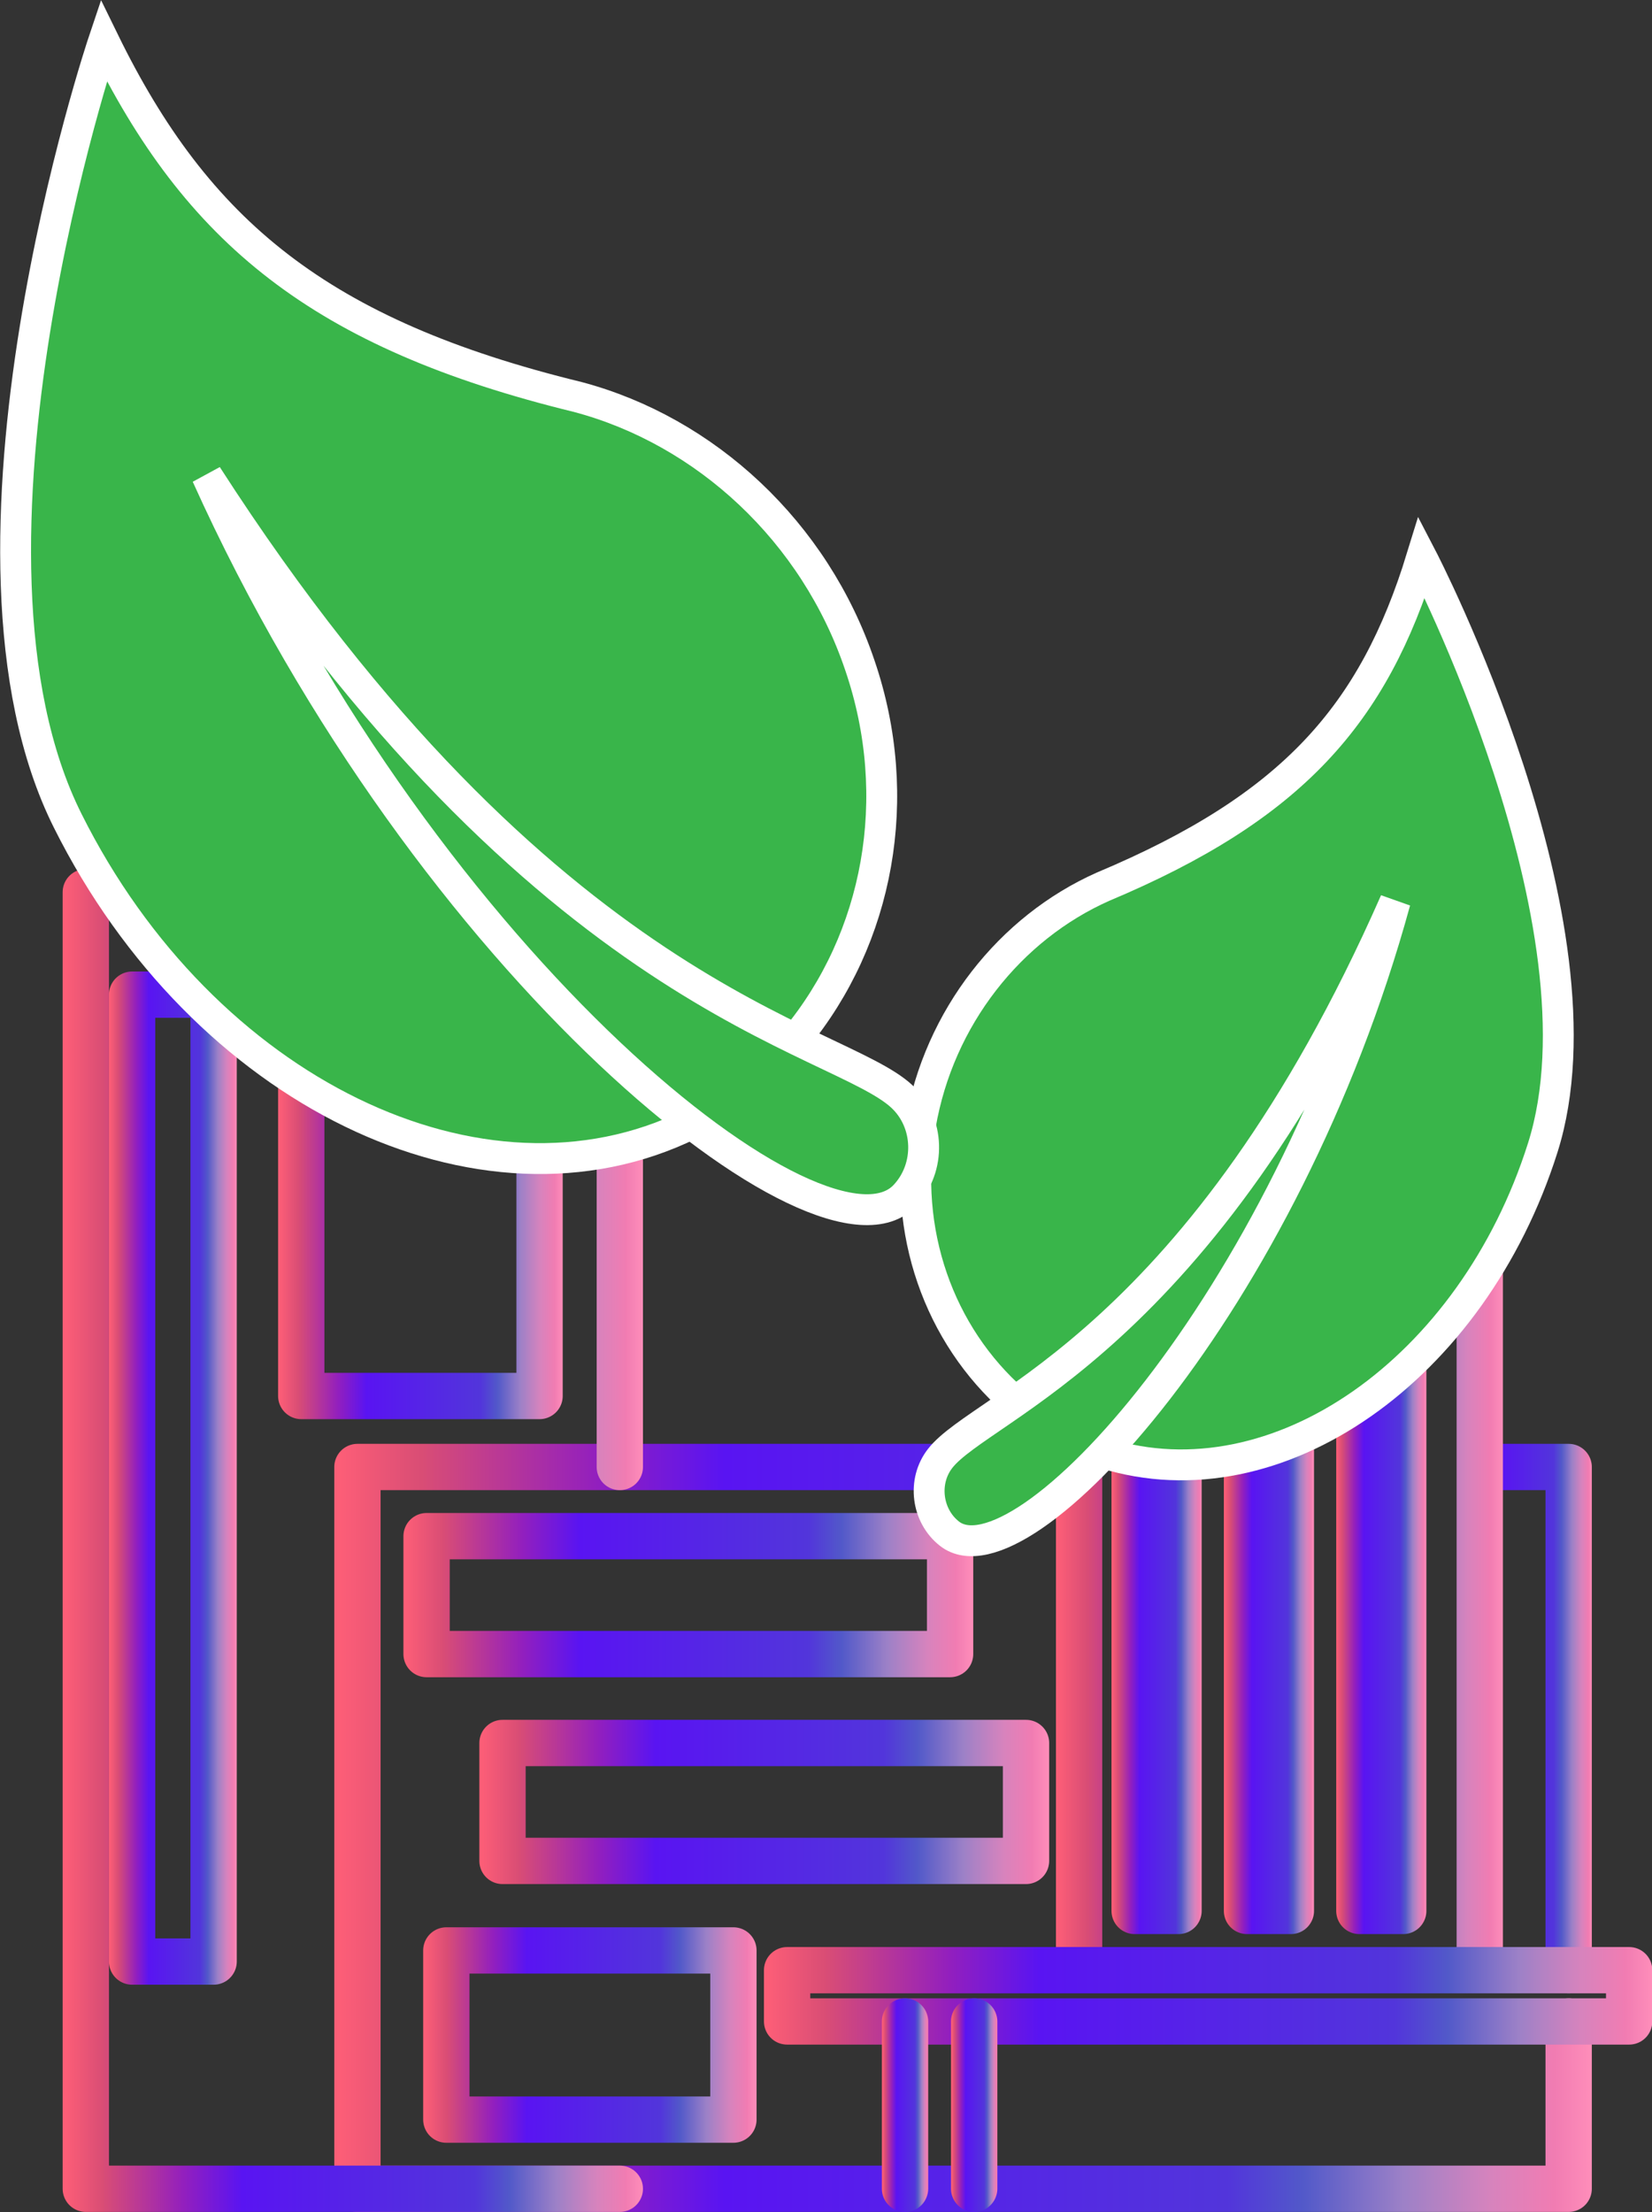 <?xml version="1.0" encoding="UTF-8"?><svg id="Layer_2" xmlns="http://www.w3.org/2000/svg" xmlns:xlink="http://www.w3.org/1999/xlink" viewBox="0 0 26.76 35.83"><rect x="0" y="0" width="26.76" height="35.83" fill="#333333" stroke="none"/><defs><style>.cls-1{stroke:url(#New_Gradient_Swatch_3-10);}.cls-1,.cls-2,.cls-3,.cls-4,.cls-5,.cls-6,.cls-7,.cls-8,.cls-9,.cls-10,.cls-11,.cls-12,.cls-13,.cls-14,.cls-15{fill:none;stroke-linecap:round;stroke-linejoin:round;stroke-width:.75px;}.cls-2{stroke:url(#New_Gradient_Swatch_3-14);}.cls-3{stroke:url(#New_Gradient_Swatch_3-15);}.cls-4{stroke:url(#New_Gradient_Swatch_3-13);}.cls-5{stroke:url(#New_Gradient_Swatch_3-12);}.cls-6{stroke:url(#New_Gradient_Swatch_3-11);}.cls-7{stroke:url(#New_Gradient_Swatch_3-4);}.cls-8{stroke:url(#New_Gradient_Swatch_3-8);}.cls-9{stroke:url(#New_Gradient_Swatch_3-3);}.cls-10{stroke:url(#New_Gradient_Swatch_3-9);}.cls-11{stroke:url(#New_Gradient_Swatch_3-7);}.cls-12{stroke:url(#New_Gradient_Swatch_3-6);}.cls-13{stroke:url(#New_Gradient_Swatch_3-5);}.cls-14{stroke:url(#New_Gradient_Swatch_3-2);}.cls-16{fill:#39b54a;stroke:#fff;stroke-miterlimit:10;stroke-width:.5px;}.cls-15{stroke:url(#New_Gradient_Swatch_3);}</style><linearGradient id="New_Gradient_Swatch_3" x1="5.41" y1="29.6" x2="25.79" y2="29.6" gradientUnits="userSpaceOnUse"><stop offset="0" stop-color="#ff5f77"/><stop offset=".07" stop-color="#d94d75"/><stop offset=".21" stop-color="#921fbe"/><stop offset=".31" stop-color="#5914f2"/><stop offset=".71" stop-color="#5235db"/><stop offset=".77" stop-color="#5259c9"/><stop offset=".85" stop-color="#9d81c7"/><stop offset=".92" stop-color="#d783bd"/><stop offset=".97" stop-color="#f17cb2"/><stop offset="1" stop-color="#ff8eba"/></linearGradient><linearGradient id="New_Gradient_Swatch_3-2" x1="23.64" y1="27.84" y2="27.84" xlink:href="#New_Gradient_Swatch_3"/><linearGradient id="New_Gradient_Swatch_3-3" x1="1.01" y1="24.95" x2="10.42" y2="24.95" xlink:href="#New_Gradient_Swatch_3"/><linearGradient id="New_Gradient_Swatch_3-4" x1="17.1" y1="25.71" x2="24.35" y2="25.71" xlink:href="#New_Gradient_Swatch_3"/><linearGradient id="New_Gradient_Swatch_3-5" x1="19.83" y1="25.71" x2="21.28" y2="25.71" xlink:href="#New_Gradient_Swatch_3"/><linearGradient id="New_Gradient_Swatch_3-6" x1="18.01" y1="25.71" x2="19.47" y2="25.71" xlink:href="#New_Gradient_Swatch_3"/><linearGradient id="New_Gradient_Swatch_3-7" x1="21.64" y1="25.71" x2="23.1" y2="25.71" xlink:href="#New_Gradient_Swatch_3"/><linearGradient id="New_Gradient_Swatch_3-8" x1="12.37" y1="32.33" x2="26.76" y2="32.33" xlink:href="#New_Gradient_Swatch_3"/><linearGradient id="New_Gradient_Swatch_3-9" x1="1.77" y1="23.94" x2="3.84" y2="23.94" xlink:href="#New_Gradient_Swatch_3"/><linearGradient id="New_Gradient_Swatch_3-10" x1="4.51" y1="19.41" x2="9.12" y2="19.41" xlink:href="#New_Gradient_Swatch_3"/><linearGradient id="New_Gradient_Swatch_3-11" x1="6.53" y1="25.83" x2="15.76" y2="25.83" xlink:href="#New_Gradient_Swatch_3"/><linearGradient id="New_Gradient_Swatch_3-12" x1="7.76" y1="29.19" x2="16.99" y2="29.19" xlink:href="#New_Gradient_Swatch_3"/><linearGradient id="New_Gradient_Swatch_3-13" x1="6.86" y1="32.96" x2="12.26" y2="32.96" xlink:href="#New_Gradient_Swatch_3"/><linearGradient id="New_Gradient_Swatch_3-14" x1="14.29" y1="34.1" x2="15.04" y2="34.1" xlink:href="#New_Gradient_Swatch_3"/><linearGradient id="New_Gradient_Swatch_3-15" x1="15.41" y1="34.1" x2="16.16" y2="34.1" xlink:href="#New_Gradient_Swatch_3"/></defs><g id="Layer_1-2"><g><polyline class="cls-15" points="25.41 32.74 25.41 35.45 5.79 35.45 5.79 23.76 17.52 23.76"/><polyline class="cls-14" points="24.01 23.76 25.41 23.76 25.41 31.91"/><polyline class="cls-9" points="10.04 23.76 10.04 14.45 1.39 14.45 1.39 35.45 5.79 35.45 10.04 35.45"/><polyline class="cls-7" points="17.48 31.88 17.48 19.53 23.97 19.53 23.97 31.88"/><g><rect class="cls-13" x="20.2" y="20.47" width=".71" height="10.48"/><rect class="cls-12" x="18.38" y="20.47" width=".71" height="10.48"/><rect class="cls-11" x="22.02" y="20.47" width=".71" height="10.48"/></g><rect class="cls-8" x="12.75" y="31.91" width="13.64" height=".83"/><rect class="cls-10" x="2.14" y="16.11" width="1.32" height="15.66"/><rect class="cls-1" x="4.88" y="16.22" width="3.86" height="6.39"/><rect class="cls-6" x="6.91" y="24.88" width="8.48" height="1.91"/><rect class="cls-5" x="8.14" y="28.23" width="8.48" height="1.91"/><rect class="cls-4" x="7.23" y="31.59" width="4.65" height="2.74"/><line class="cls-2" x1="14.66" y1="35.45" x2="14.66" y2="32.74"/><line class="cls-3" x1="15.78" y1="32.74" x2="15.78" y2="35.45"/><g><path class="cls-16" d="m17.88,23.54h.02c2.78.86,5.95-1.35,7.09-4.95,1.14-3.6-1.96-9.56-1.96-9.56-.78,2.54-2.09,4.04-5.16,5.33-1.51.67-2.66,2.12-2.96,3.86-.3,1.72.3,3.4,1.52,4.47"/><path class="cls-16" d="m22.6,14.6c-1.79,6.53-6.06,11.15-7.22,10.24-.37-.29-.44-.85-.15-1.22.68-.87,4.22-1.87,7.37-9.02Z"/><path class="cls-16" d="m12.89,16.82c1.34-1.62,1.77-3.9,1.04-6.04-.73-2.17-2.5-3.8-4.57-4.35C5.18,5.41,3.19,3.75,1.68.66c0,0-2.78,8.26-.58,12.64,2.19,4.38,6.7,6.57,10.08,4.91h.03"/><path class="cls-16" d="m3.35,7.7c3.61,8.01,10.01,13.06,11.31,11.66.42-.45.4-1.18-.05-1.6-1.05-.98-5.78-1.55-11.26-10.06Z"/></g></g></g></svg>